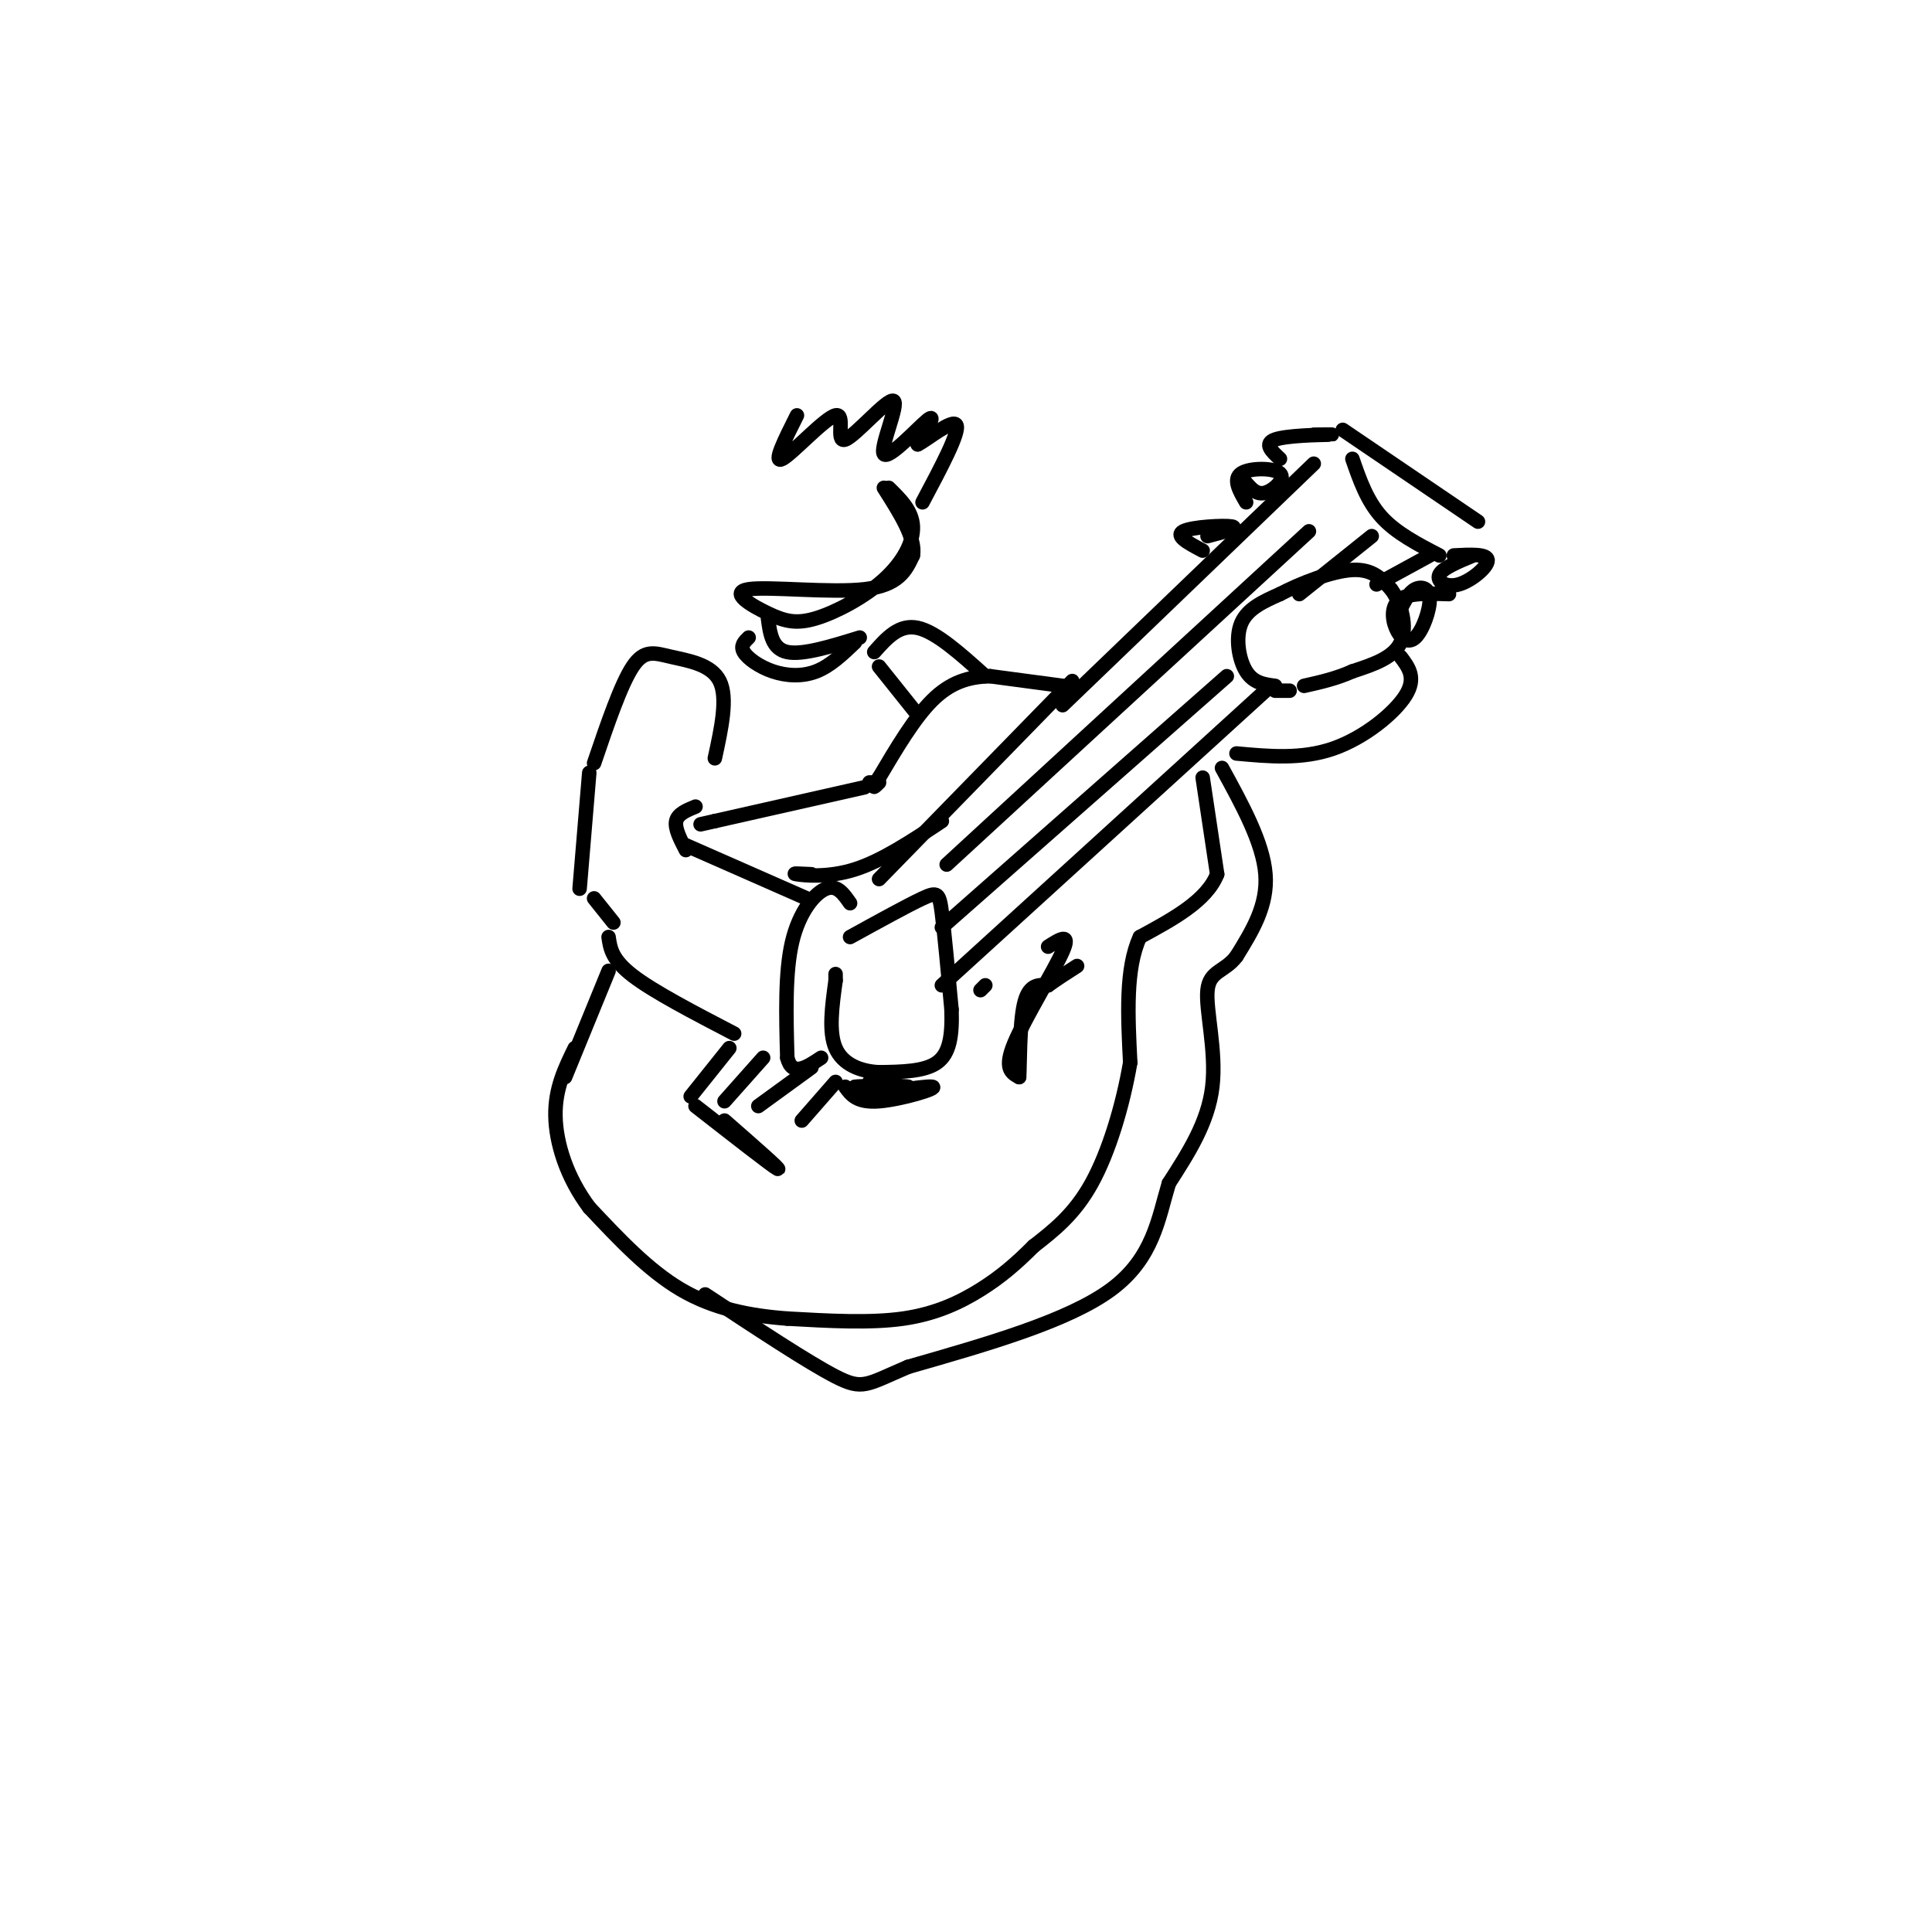 <svg viewBox='0 0 400 400' version='1.1' xmlns='http://www.w3.org/2000/svg' xmlns:xlink='http://www.w3.org/1999/xlink'><g fill='none' stroke='rgb(0,0,0)' stroke-width='3' stroke-linecap='round' stroke-linejoin='round'><path d='M267,143c0.000,0.000 -3.000,0.000 -3,0'/><path d='M264,142c-2.244,-0.289 -4.489,-0.578 -6,-3c-1.511,-2.422 -2.289,-6.978 -1,-10c1.289,-3.022 4.644,-4.511 8,-6'/><path d='M265,123c4.222,-2.222 10.778,-4.778 15,-5c4.222,-0.222 6.111,1.889 8,4'/><path d='M288,122c2.133,2.800 3.467,7.800 2,11c-1.467,3.200 -5.733,4.600 -10,6'/><path d='M280,139c-3.333,1.500 -6.667,2.250 -10,3'/><path d='M176,194c5.933,-3.267 11.867,-6.533 15,-8c3.133,-1.467 3.467,-1.133 4,3c0.533,4.133 1.267,12.067 2,20'/><path d='M197,209c0.178,5.467 -0.378,9.133 -3,11c-2.622,1.867 -7.311,1.933 -12,2'/><path d='M182,222c-3.867,-0.178 -7.533,-1.622 -9,-5c-1.467,-3.378 -0.733,-8.689 0,-14'/><path d='M173,203c0.000,-2.333 0.000,-1.167 0,0'/><path d='M176,187c-1.356,-1.956 -2.711,-3.911 -5,-3c-2.289,0.911 -5.511,4.689 -7,11c-1.489,6.311 -1.244,15.156 -1,24'/><path d='M163,219c1.000,4.000 4.000,2.000 7,0'/><path d='M272,96c0.000,0.000 -52.000,50.000 -52,50'/><path d='M220,142c0.000,0.000 -15.000,-2.000 -15,-2'/><path d='M205,140c-4.511,0.089 -8.289,1.311 -12,5c-3.711,3.689 -7.356,9.844 -11,16'/><path d='M182,161c-1.833,2.833 -0.917,1.917 0,1'/><path d='M181,162c0.000,0.000 -1.000,0.000 -1,0'/><path d='M179,163c0.000,0.000 -31.000,7.000 -31,7'/><path d='M148,170c-5.167,1.167 -2.583,0.583 0,0'/><path d='M142,175c0.000,0.000 25.000,11.000 25,11'/><path d='M142,176c-1.167,-2.250 -2.333,-4.500 -2,-6c0.333,-1.500 2.167,-2.250 4,-3'/><path d='M271,110c0.000,0.000 -75.000,69.000 -75,69'/><path d='M222,141c0.000,0.000 -40.000,41.000 -40,41'/><path d='M284,111c0.000,0.000 -15.000,12.000 -15,12'/><path d='M254,140c0.000,0.000 -59.000,52.000 -59,52'/><path d='M262,143c0.000,0.000 -67.000,61.000 -67,61'/><path d='M296,115c0.000,0.000 -11.000,6.000 -11,6'/><path d='M249,114c-2.911,-1.533 -5.822,-3.067 -4,-4c1.822,-0.933 8.378,-1.267 10,-1c1.622,0.267 -1.689,1.133 -5,2'/><path d='M258,104c-1.393,-2.405 -2.786,-4.810 -1,-6c1.786,-1.190 6.750,-1.167 8,0c1.250,1.167 -1.214,3.476 -3,4c-1.786,0.524 -2.893,-0.738 -4,-2'/><path d='M265,95c-1.711,-1.578 -3.422,-3.156 -1,-4c2.422,-0.844 8.978,-0.956 11,-1c2.022,-0.044 -0.489,-0.022 -3,0'/><path d='M305,115c-3.190,1.321 -6.381,2.643 -7,4c-0.619,1.357 1.333,2.750 4,2c2.667,-0.750 6.048,-3.643 6,-5c-0.048,-1.357 -3.524,-1.179 -7,-1'/><path d='M300,123c-4.021,-0.137 -8.043,-0.274 -10,1c-1.957,1.274 -1.850,3.960 -1,6c0.850,2.040 2.444,3.433 4,2c1.556,-1.433 3.073,-5.694 3,-8c-0.073,-2.306 -1.735,-2.659 -3,-2c-1.265,0.659 -2.132,2.329 -3,4'/><path d='M278,89c0.000,0.000 28.000,19.000 28,19'/><path d='M280,95c1.500,4.333 3.000,8.667 6,12c3.000,3.333 7.500,5.667 12,8'/><path d='M249,161c0.000,0.000 3.000,20.000 3,20'/><path d='M252,181c-2.167,5.500 -9.083,9.250 -16,13'/><path d='M236,194c-3.000,6.500 -2.500,16.250 -2,26'/><path d='M234,220c-1.556,9.022 -4.444,18.578 -8,25c-3.556,6.422 -7.778,9.711 -12,13'/><path d='M214,258c-3.679,3.690 -6.875,6.417 -11,9c-4.125,2.583 -9.179,5.024 -16,6c-6.821,0.976 -15.411,0.488 -24,0'/><path d='M163,273c-7.778,-0.578 -15.222,-2.022 -22,-6c-6.778,-3.978 -12.889,-10.489 -19,-17'/><path d='M122,250c-4.689,-6.244 -6.911,-13.356 -7,-19c-0.089,-5.644 1.956,-9.822 4,-14'/><path d='M126,194c0.333,2.333 0.667,4.667 5,8c4.333,3.333 12.667,7.667 21,12'/><path d='M122,160c0.000,0.000 -2.000,24.000 -2,24'/><path d='M126,201c0.000,0.000 -9.000,22.000 -9,22'/><path d='M151,217c0.000,0.000 -8.000,10.000 -8,10'/><path d='M158,219c0.000,0.000 -8.000,9.000 -8,9'/><path d='M168,221c0.000,0.000 -11.000,8.000 -11,8'/><path d='M173,224c0.000,0.000 -7.000,8.000 -7,8'/><path d='M144,229c8.000,6.250 16.000,12.500 17,13c1.000,0.500 -5.000,-4.750 -11,-10'/><path d='M175,225c1.208,1.679 2.417,3.357 7,3c4.583,-0.357 12.542,-2.750 11,-3c-1.542,-0.250 -12.583,1.643 -15,2c-2.417,0.357 3.792,-0.821 10,-2'/><path d='M188,225c-1.548,-0.321 -10.417,-0.125 -11,0c-0.583,0.125 7.119,0.179 9,0c1.881,-0.179 -2.060,-0.589 -6,-1'/><path d='M204,204c0.000,0.000 -1.000,1.000 -1,1'/><path d='M217,196c2.400,-1.533 4.800,-3.067 3,1c-1.800,4.067 -7.800,13.733 -10,19c-2.200,5.267 -0.600,6.133 1,7'/><path d='M211,223c0.156,-2.067 0.044,-10.733 1,-15c0.956,-4.267 2.978,-4.133 5,-4'/><path d='M217,204c1.833,-1.333 3.917,-2.667 6,-4'/><path d='M195,170c-6.200,4.111 -12.400,8.222 -18,10c-5.600,1.778 -10.600,1.222 -12,1c-1.400,-0.222 0.800,-0.111 3,0'/><path d='M253,159c4.250,7.750 8.500,15.500 9,22c0.500,6.500 -2.750,11.750 -6,17'/><path d='M256,198c-2.452,3.262 -5.583,2.917 -6,7c-0.417,4.083 1.881,12.595 1,20c-0.881,7.405 -4.940,13.702 -9,20'/><path d='M242,245c-2.200,7.289 -3.200,15.511 -12,22c-8.800,6.489 -25.400,11.244 -42,16'/><path d='M188,283c-8.667,3.689 -9.333,4.911 -15,2c-5.667,-2.911 -16.333,-9.956 -27,-17'/><path d='M123,186c0.000,0.000 4.000,5.000 4,5'/><path d='M155,132c-0.881,0.851 -1.762,1.702 -1,3c0.762,1.298 3.167,3.042 6,4c2.833,0.958 6.095,1.131 9,0c2.905,-1.131 5.452,-3.565 8,-6'/><path d='M159,128c0.417,3.167 0.833,6.333 4,7c3.167,0.667 9.083,-1.167 15,-3'/><path d='M148,157c1.363,-6.256 2.726,-12.512 1,-16c-1.726,-3.488 -6.542,-4.208 -10,-5c-3.458,-0.792 -5.560,-1.655 -8,2c-2.440,3.655 -5.220,11.827 -8,20'/><path d='M182,138c0.000,0.000 8.000,10.000 8,10'/><path d='M181,135c2.583,-2.917 5.167,-5.833 9,-5c3.833,0.833 8.917,5.417 14,10'/><path d='M256,156c6.756,0.622 13.511,1.244 20,-1c6.489,-2.244 12.711,-7.356 15,-11c2.289,-3.644 0.644,-5.822 -1,-8'/><path d='M184,101c2.428,2.375 4.856,4.749 5,8c0.144,3.251 -1.995,7.377 -6,11c-4.005,3.623 -9.874,6.741 -14,8c-4.126,1.259 -6.508,0.657 -10,-1c-3.492,-1.657 -8.094,-4.369 -4,-5c4.094,-0.631 16.884,0.820 24,0c7.116,-0.820 8.558,-3.910 10,-7'/><path d='M189,115c0.667,-3.500 -2.667,-8.750 -6,-14'/><path d='M165,86c-2.544,5.068 -5.088,10.137 -3,9c2.088,-1.137 8.808,-8.479 11,-9c2.192,-0.521 -0.145,5.777 2,5c2.145,-0.777 8.771,-8.631 10,-8c1.229,0.631 -2.938,9.747 -2,11c0.938,1.253 6.982,-5.356 9,-7c2.018,-1.644 0.009,1.678 -2,5'/><path d='M190,92c1.778,-0.822 7.222,-5.378 8,-4c0.778,1.378 -3.111,8.689 -7,16'/></g>
</svg>